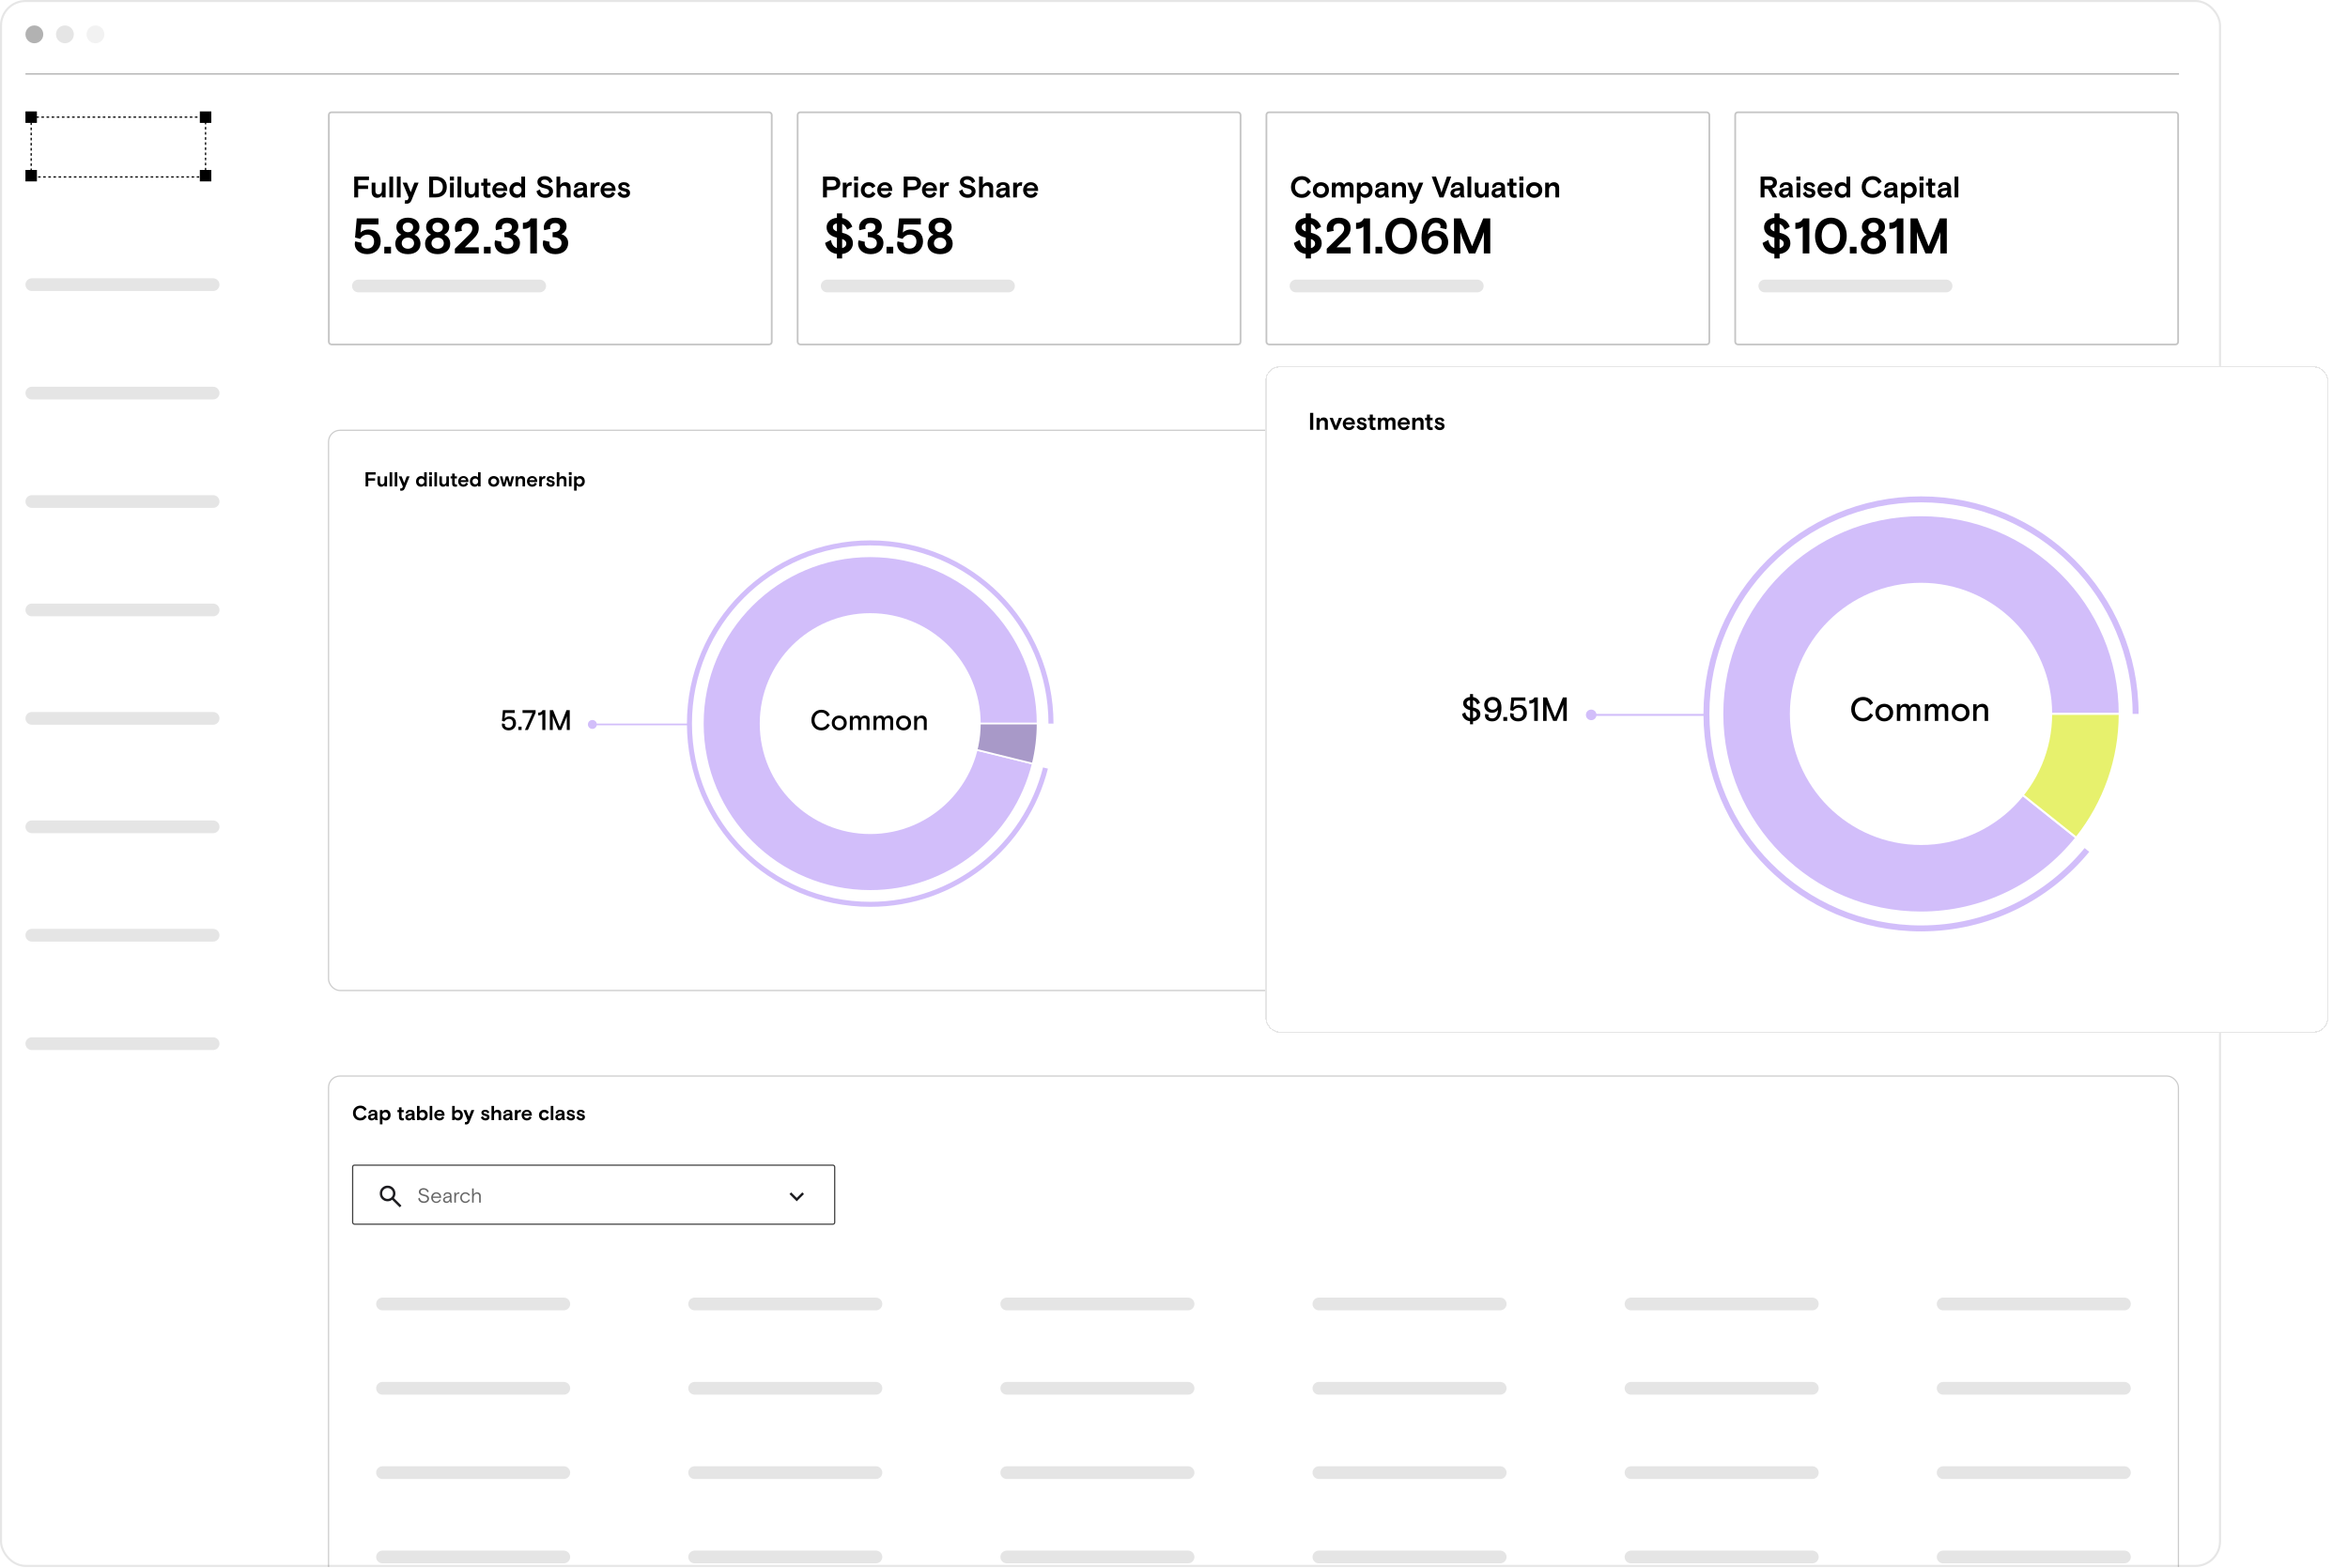<svg width="569" height="380" viewBox="0 0 569 380" fill="none" xmlns="http://www.w3.org/2000/svg"><g clip-path="url(#clip0_96_994)"><rect width="538.234" height="379.828" rx="6.169" fill="#fff"/><circle cx="8.328" cy="8.328" r="2.159" fill="#B2B2B2"/><circle cx="15.731" cy="8.328" r="2.159" fill="#E5E5E5"/><circle cx="23.134" cy="8.328" r="2.159" fill="#F2F2F2"/><path stroke="#B2B2B2" stroke-width=".308" d="M6.169 17.926H528.048"/><path stroke="#000" stroke-width=".308" stroke-dasharray="0.62 0.62" d="M7.557 28.393h42.258v14.497H7.557z"/><path fill="#000" stroke="#000" stroke-width=".308" d="M6.323 27.16h2.468v2.468H6.323zM6.323 41.348h2.468v2.468H6.323zM48.581 27.16h2.468v2.468H48.581zM48.581 41.348h2.468v2.468H48.581z"/><path stroke="#E5E5E5" stroke-width="3.084" stroke-linecap="round" d="M7.711 69.004H51.645M7.711 95.287H51.645M7.711 121.571H51.645M7.711 147.855H51.645M7.711 174.139H51.645M7.711 200.423H51.645M7.711 226.706H51.645M7.711 252.99H51.645"/><rect x="79.685" y="27.219" width="107.336" height="56.282" rx=".641" stroke="#3E3E3E" stroke-opacity=".3" stroke-width=".427"/><path d="M85.84 47.855v-5.054h3.574v.852h-2.621v1.307h2.404v.852h-2.404v2.043h-.953Zm4.229-1.357v-2.224h.91v2.014c0 .52.217.816.729.816s.83-.404.83-.982v-1.848h.91v3.581h-.91v-.563c-.231.433-.628.664-1.141.664-.751 0-1.329-.505-1.329-1.458Zm4.287 1.357v-5.054h.91v5.054h-.91Zm1.819 0v-5.054h.91v5.054h-.91Zm1.884 1.444.144-.845c.094.051.202.087.325.087.202 0 .318-.101.404-.339l.116-.318-1.473-3.61h1.032l.924 2.325.881-2.325h1.032l-1.704 4.231c-.253.635-.628.874-1.184.874-.173 0-.361-.029-.498-.079Zm5.944-1.444v-5.054h1.523c1.589 0 2.751.823 2.751 2.527 0 1.704-1.162 2.527-2.751 2.527h-1.523Zm.953-.881h.635c1.026 0 1.719-.541 1.719-1.646 0-1.09-.693-1.646-1.719-1.646h-.635v3.292Zm4.101.881v-3.581h.91v3.581h-.91Zm-.044-4.101v-.953h.997v.953h-.997Zm1.856 4.101v-5.054h.91v5.054h-.91Zm1.756-1.357v-2.224h.909v2.014c0 .52.217.816.73.816.512 0 .83-.404.83-.982v-1.848h.91v3.581h-.91v-.563c-.231.433-.628.664-1.141.664-.751 0-1.328-.505-1.328-1.458Zm3.984-1.487v-.737h.556v-.968h.91v.968h.78v.737h-.78v1.632c0 .368.173.505.455.505.137 0 .223-.022.303-.043l.087.751c-.167.058-.398.101-.607.101-.621 0-1.148-.253-1.148-1.141v-1.805h-.556Zm6.313 1.271h-2.758c.058.549.44.895.982.895.498 0 .787-.253.989-.657l.679.39c-.34.7-.867 1.047-1.683 1.047-.996 0-1.841-.765-1.841-1.892 0-1.126.845-1.892 1.885-1.892 1.018 0 1.747.751 1.747 1.791v.318Zm-1.776-1.415c-.491 0-.845.325-.982.751h1.921c-.087-.462-.419-.751-.939-.751Zm6.095-2.065v5.054h-.91v-.505c-.195.339-.577.607-1.126.607-.982 0-1.762-.7-1.762-1.892 0-1.191.881-1.892 1.762-1.892.542 0 .924.202 1.126.542v-1.913h.91Zm-1.863 4.303c.578 0 1.011-.433 1.011-1.04s-.433-1.04-1.011-1.04c-.577 0-1.01.433-1.01 1.04s.433 1.04 1.01 1.04Zm5.765-3.04c0 .397.375.614 1.22.787 1.105.231 1.654.693 1.654 1.552 0 .83-.708 1.552-1.885 1.552-1.256 0-1.928-.693-2.123-1.617l.838-.426c.137.751.505 1.206 1.278 1.206.578 0 .939-.274.939-.679 0-.469-.434-.671-1.25-.838-.917-.173-1.581-.664-1.581-1.516 0-.838.722-1.386 1.776-1.386.953 0 1.603.426 1.921 1.3l-.751.433c-.195-.578-.592-.895-1.191-.895-.448 0-.845.166-.845.527Zm7.136 1.372v2.419h-.91v-2.065c0-.469-.238-.765-.722-.765-.512 0-.881.404-.881 1.011v1.819h-.909v-5.054h.909v2.036c.268-.426.715-.664 1.242-.664.78 0 1.271.498 1.271 1.264Zm4.187 2.419h-.924c-.058-.08-.174-.26-.174-.57-.252.455-.678.671-1.198.671-.708 0-1.206-.441-1.206-1.119 0-.729.606-1.09 1.278-1.184l1.076-.166V45.35c0-.346-.217-.541-.657-.541-.426 0-.643.18-.643.404 0 .029-.007.036.015.087l-.816.274c-.044-.094-.065-.195-.065-.303 0-.556.548-1.097 1.509-1.097 1.011 0 1.567.426 1.567 1.3v1.495c0 .411.065.635.238.888Zm-2.08-.635c.527 0 .932-.347.932-1.04v-.065l-.867.144c-.397.065-.599.245-.599.527 0 .289.217.433.534.433Zm4.958-3.004-.144.859c-.094-.036-.188-.051-.296-.051-.549 0-.867.455-.867 1.061v1.769h-.91v-3.581h.91v.57c.202-.411.535-.671.997-.671.108 0 .216.015.31.043Zm3.822 2.065h-2.758c.058.549.44.895.982.895.498 0 .787-.253.989-.657l.679.39c-.34.7-.867 1.047-1.683 1.047-.996 0-1.841-.765-1.841-1.892 0-1.126.845-1.892 1.885-1.892 1.018 0 1.747.751 1.747 1.791v.318Zm-1.776-1.415c-.491 0-.845.325-.982.751h1.92c-.086-.462-.418-.751-.938-.751Zm3.253.289c0 .224.281.39.844.505.845.173 1.199.498 1.199 1.105 0 .671-.527 1.191-1.415 1.191-.896 0-1.408-.513-1.639-1.076l.729-.462c.152.455.462.773.924.773.282 0 .563-.137.563-.397 0-.238-.238-.354-.765-.462-.7-.137-1.249-.469-1.249-1.119 0-.671.642-1.04 1.336-1.04.779 0 1.191.296 1.48.903l-.657.39c-.152-.397-.441-.628-.809-.628-.296 0-.541.094-.541.318ZM86.047 57.576l.401-4.641h5.273v1.482h-4.155l-.207 1.956c.486-.522 1.264-.741 1.895-.741 1.944 0 3.001 1.154 3.001 2.891s-1.3 3.086-3.256 3.086c-1.932 0-3.025-1.166-3.025-2.43 0-.243.036-.462.121-.668l1.531.364c-.036.085-.049.182-.049.316 0 .693.595 1.057 1.434 1.057.972 0 1.64-.608 1.64-1.725 0-1.02-.656-1.652-1.64-1.652-.68 0-1.312.364-1.713 1.033l-1.251-.328Zm7.079 3.863v-1.628h1.628v1.628h-1.628Zm5.721.17c-1.883 0-3.049-1.008-3.049-2.527 0-1.033.547-1.822 1.458-2.199-.777-.389-1.203-1.008-1.203-1.883 0-1.312 1.13-2.235 2.794-2.235 1.665 0 2.795.923 2.795 2.235 0 .875-.426 1.494-1.203 1.883.911.377 1.458 1.166 1.458 2.199 0 1.519-1.166 2.527-3.05 2.527Zm0-1.312c.863 0 1.495-.559 1.495-1.349 0-.79-.632-1.349-1.495-1.349-.863 0-1.494.559-1.494 1.349 0 .79.632 1.349 1.494 1.349Zm-1.264-5.188c0 .765.608 1.178 1.264 1.178.656 0 1.264-.413 1.264-1.178 0-.765-.608-1.154-1.264-1.154-.656 0-1.264.389-1.264 1.154Zm8.477 6.5c-1.883 0-3.05-1.008-3.05-2.527 0-1.033.547-1.822 1.458-2.199-.777-.389-1.202-1.008-1.202-1.883 0-1.312 1.129-2.235 2.794-2.235 1.664 0 2.794.923 2.794 2.235 0 .875-.425 1.494-1.203 1.883.912.377 1.458 1.166 1.458 2.199 0 1.519-1.166 2.527-3.049 2.527Zm0-1.312c.862 0 1.494-.559 1.494-1.349 0-.79-.632-1.349-1.494-1.349-.863 0-1.494.559-1.494 1.349 0 .79.631 1.349 1.494 1.349Zm-1.264-5.188c0 .765.608 1.178 1.264 1.178s1.263-.413 1.263-1.178c0-.765-.607-1.154-1.263-1.154-.656 0-1.264.389-1.264 1.154Zm5.44 5.188 3.232-3.171c.692-.68.996-1.118.996-1.737 0-.729-.486-1.215-1.3-1.215-.778 0-1.324.437-1.324 1.203 0 .243.048.425.109.583l-1.555.292c-.109-.267-.158-.583-.158-.96 0-1.324 1.106-2.527 2.928-2.527 1.883 0 2.855 1.057 2.855 2.442 0 1.13-.377 1.822-1.482 2.892l-1.908 1.859h3.39v1.482h-5.783v-1.142Zm7.034 1.142v-1.628h1.628v1.628h-1.628Zm2.722-3.183 1.519.364c-.036.085-.049.17-.049.352 0 .777.584 1.276 1.446 1.276.875 0 1.495-.462 1.495-1.349 0-1.033-.96-1.409-2.175-1.409v-1.191c1.178 0 1.822-.45 1.822-1.227 0-.595-.461-.996-1.19-.996-.717 0-1.24.364-1.24.984 0 .158.037.328.073.413l-1.482.328c-.061-.182-.121-.425-.121-.668 0-1.239 1.032-2.369 2.782-2.369 1.859 0 2.733.887 2.733 2.09 0 .923-.534 1.604-1.251 1.907.887.292 1.652.984 1.652 2.138 0 1.664-1.288 2.709-3.098 2.709-2.004 0-3.049-1.227-3.049-2.6 0-.231.048-.547.133-.753Zm6.723-2.77v-1.482c.984 0 1.507-.352 1.883-1.069h1.507v8.504h-1.604v-6.524c-.474.474-1.008.571-1.786.571Zm4.964 2.77 1.518.364c-.036.085-.048.17-.048.352 0 .777.583 1.276 1.445 1.276.875 0 1.495-.462 1.495-1.349 0-1.033-.96-1.409-2.175-1.409v-1.191c1.179 0 1.822-.45 1.822-1.227 0-.595-.461-.996-1.19-.996-.717 0-1.239.364-1.239.984 0 .158.036.328.073.413l-1.483.328c-.06-.182-.121-.425-.121-.668 0-1.239 1.033-2.369 2.782-2.369 1.859 0 2.734.887 2.734 2.09 0 .923-.535 1.604-1.252 1.907.887.292 1.652.984 1.652 2.138 0 1.664-1.287 2.709-3.098 2.709-2.004 0-3.049-1.227-3.049-2.6 0-.231.049-.547.134-.753Z" fill="#000"/><path stroke="#E5E5E5" stroke-width="3.084" stroke-linecap="round" d="M86.855 69.322h43.934"/><rect x="193.29" y="27.219" width="107.336" height="56.282" rx=".641" stroke="#3E3E3E" stroke-opacity=".3" stroke-width=".427"/><path d="M199.444 47.855v-5.054h2.296c1.141 0 1.892.585 1.892 1.646 0 1.061-.751 1.646-1.892 1.646h-1.343v1.762h-.953Zm.953-4.202v1.588h1.314c.664 0 .968-.31.968-.794 0-.484-.304-.794-.968-.794h-1.314Zm6.057.563-.145.859c-.094-.036-.187-.051-.296-.051-.548 0-.866.455-.866 1.061v1.769h-.91v-3.581h.91v.57c.202-.411.534-.671.996-.671.109 0 .217.014.311.043Zm.547 3.639v-3.581h.91v3.581h-.91Zm-.043-4.101v-.953h.996v.953h-.996Zm4.476 2.693.737.477c-.34.686-.925 1.032-1.675 1.032-1.062 0-1.885-.751-1.885-1.892s.866-1.892 1.885-1.892c.801 0 1.386.361 1.639.975l-.744.491c-.21-.462-.527-.614-.903-.614-.541 0-.953.404-.953 1.04 0 .643.405 1.04.953 1.04.484 0 .744-.231.946-.657Zm4.779-.166h-2.759c.058.549.441.895.982.895.499 0 .787-.253.99-.657l.678.39c-.339.7-.866 1.047-1.682 1.047-.996 0-1.841-.765-1.841-1.892 0-1.126.845-1.892 1.884-1.892 1.018 0 1.748.751 1.748 1.791v.318Zm-1.777-1.415c-.491 0-.844.325-.982.751h1.921c-.087-.462-.419-.751-.939-.751Zm4.568 2.989v-5.054h2.296c1.14 0 1.891.585 1.891 1.646 0 1.061-.751 1.646-1.891 1.646h-1.343v1.762h-.953Zm.953-4.202v1.588h1.314c.664 0 .967-.31.967-.794 0-.484-.303-.794-.967-.794h-1.314Zm7.1 2.628h-2.758c.058.549.44.895.982.895.498 0 .787-.253.989-.657l.679.39c-.34.7-.867 1.047-1.683 1.047-.996 0-1.841-.765-1.841-1.892 0-1.126.845-1.892 1.885-1.892 1.018 0 1.747.751 1.747 1.791v.318Zm-1.776-1.415c-.491 0-.845.325-.982.751h1.92c-.086-.462-.418-.751-.938-.751Zm4.716-.65-.144.859c-.094-.036-.188-.051-.296-.051-.549 0-.867.455-.867 1.061v1.769h-.91v-3.581h.91v.57c.202-.411.535-.671.997-.671.108 0 .216.014.31.043Zm3.546-.152c0 .397.376.614 1.221.787 1.104.231 1.653.693 1.653 1.552 0 .83-.708 1.552-1.884 1.552-1.257 0-1.928-.693-2.123-1.617l.837-.426c.138.751.506 1.206 1.278 1.206.578 0 .939-.274.939-.679 0-.469-.433-.671-1.249-.838-.917-.173-1.581-.664-1.581-1.516 0-.838.722-1.386 1.776-1.386.953 0 1.603.426 1.92 1.3l-.751.433c-.194-.578-.592-.895-1.191-.895-.448 0-.845.166-.845.527Zm7.136 1.372v2.419h-.909V45.79c0-.469-.239-.765-.722-.765-.513 0-.881.404-.881 1.011v1.819h-.91v-5.054h.91v2.036c.267-.426.715-.664 1.242-.664.779 0 1.27.498 1.27 1.264Zm4.187 2.419h-.924c-.058-.079-.173-.26-.173-.57-.253.455-.679.671-1.199.671-.707 0-1.206-.441-1.206-1.119 0-.729.607-1.09 1.278-1.184l1.076-.166v-.137c0-.347-.216-.542-.657-.542-.426 0-.642.18-.642.404 0 .029-.008.036.014.087l-.816.274c-.043-.094-.065-.195-.065-.303 0-.556.549-1.097 1.509-1.097 1.011 0 1.567.426 1.567 1.3v1.495c0 .411.065.635.238.888Zm-2.079-.635c.527 0 .931-.347.931-1.04v-.065l-.866.144c-.397.065-.6.245-.6.527 0 .289.217.433.535.433Zm4.958-3.004-.145.859c-.094-.036-.188-.051-.296-.051-.549 0-.866.455-.866 1.061v1.769h-.91v-3.581h.91v.57c.202-.411.534-.671.996-.671.108 0 .217.014.311.043Zm3.821 2.065h-2.758c.058.549.441.895.982.895.498 0 .787-.253.989-.657l.679.39c-.339.7-.866 1.047-1.682 1.047-.997 0-1.841-.765-1.841-1.892 0-1.126.844-1.892 1.884-1.892 1.018 0 1.747.751 1.747 1.791v.318Zm-1.776-1.415c-.491 0-.845.325-.982.751h1.921c-.087-.462-.419-.751-.939-.751ZM202.814 62.654v-1.093c-1.677-.231-2.576-1.312-2.867-2.673l1.409-.717c.182 1.02.62 1.701 1.458 1.944V57.612c-1.458-.328-2.503-1.118-2.503-2.515 0-1.276.984-2.15 2.503-2.308v-1.069h1.263v1.118c1.167.206 2.017.899 2.467 2.114l-1.264.729c-.231-.705-.632-1.179-1.203-1.409v2.15c1.75.401 2.612 1.179 2.612 2.576 0 1.251-.972 2.381-2.612 2.576v1.081h-1.263Zm2.272-3.596c0-.535-.34-.875-1.009-1.118v2.199c.62-.146 1.009-.547 1.009-1.081Zm-3.244-3.997c0 .474.292.777.972 1.033v-1.932c-.583.097-.972.377-.972.899Zm6.237 3.195 1.518.364c-.036.085-.048.17-.048.352 0 .778.583 1.276 1.445 1.276.875 0 1.495-.462 1.495-1.349 0-1.033-.96-1.409-2.175-1.409V56.3c1.178 0 1.822-.45 1.822-1.227 0-.595-.461-.996-1.19-.996-.717 0-1.239.364-1.239.984 0 .158.036.328.072.413l-1.482.328c-.061-.182-.121-.425-.121-.668 0-1.239 1.032-2.369 2.782-2.369 1.859 0 2.733.887 2.733 2.09 0 .923-.534 1.604-1.251 1.907.887.292 1.652.984 1.652 2.138 0 1.664-1.288 2.709-3.098 2.709-2.004 0-3.049-1.227-3.049-2.6 0-.231.049-.547.134-.753Zm6.756 3.183v-1.628h1.628v1.628h-1.628Zm2.638-3.863.401-4.641h5.273v1.482h-4.155l-.207 1.956c.486-.522 1.264-.741 1.896-.741 1.943 0 3 1.154 3 2.891s-1.3 3.086-3.256 3.086c-1.931 0-3.025-1.166-3.025-2.43 0-.243.037-.462.122-.668l1.531.364c-.037.085-.049.182-.049.316 0 .693.595 1.057 1.434 1.057.972 0 1.64-.608 1.64-1.725 0-1.02-.656-1.652-1.64-1.652-.681 0-1.312.364-1.713 1.033l-1.252-.328Zm10.344 4.034c-1.883 0-3.05-1.008-3.05-2.527 0-1.033.547-1.822 1.458-2.199-.777-.389-1.203-1.008-1.203-1.883 0-1.312 1.13-2.235 2.795-2.235 1.664 0 2.794.923 2.794 2.235 0 .875-.425 1.494-1.203 1.883.911.377 1.458 1.166 1.458 2.199 0 1.519-1.166 2.527-3.049 2.527Zm0-1.312c.862 0 1.494-.559 1.494-1.349 0-.79-.632-1.349-1.494-1.349-.863 0-1.495.559-1.495 1.349 0 .79.632 1.349 1.495 1.349Zm-1.264-5.188c0 .765.608 1.178 1.264 1.178s1.263-.413 1.263-1.178c0-.765-.607-1.154-1.263-1.154-.656 0-1.264.389-1.264 1.154Z" fill="#000"/><path stroke="#E5E5E5" stroke-width="3.084" stroke-linecap="round" d="M200.459 69.322h43.935"/><rect x="306.894" y="27.219" width="107.336" height="56.282" rx=".641" stroke="#3E3E3E" stroke-opacity=".3" stroke-width=".427"/><path d="m316.976 46.065.744.534c-.621.931-1.184 1.357-2.282 1.357-1.48 0-2.584-1.047-2.584-2.628 0-1.581 1.14-2.628 2.621-2.628 1.068 0 1.87.549 2.216 1.321l-.772.556c-.311-.643-.759-.996-1.473-.996-.888 0-1.625.679-1.625 1.747 0 1.04.722 1.747 1.625 1.747.657 0 1.169-.339 1.53-1.011Zm5.077 0c0 1.249-.974 1.892-1.956 1.892s-1.957-.643-1.957-1.892c0-1.249.975-1.892 1.957-1.892.982 0 1.956.643 1.956 1.892Zm-1.956 1.04c.534 0 1.032-.376 1.032-1.04 0-.664-.498-1.04-1.032-1.04-.535 0-1.033.376-1.033 1.04 0 .664.498 1.04 1.033 1.04Zm7.908-1.755v2.506h-.91v-2.217c0-.426-.159-.671-.563-.671-.404 0-.693.296-.693.895v1.993h-.91v-2.202c0-.433-.173-.686-.577-.686-.354 0-.679.303-.679.881v2.007h-.91v-3.581h.91v.477c.267-.412.664-.578 1.04-.578.527 0 .844.231.996.614.26-.426.7-.614 1.141-.614.751 0 1.155.462 1.155 1.177Zm.822 3.978v-5.054h.91v.513c.238-.347.693-.614 1.242-.614.895 0 1.646.7 1.646 1.892 0 1.148-.773 1.892-1.726 1.892-.512 0-.902-.217-1.162-.542v1.913h-.91Zm1.863-4.303c-.585 0-1.011.455-1.011 1.04 0 .585.426 1.04 1.011 1.04s1.011-.455 1.011-1.04c0-.585-.426-1.04-1.011-1.04Zm5.986 2.83h-.924c-.058-.08-.173-.26-.173-.57-.253.455-.679.671-1.199.671-.708 0-1.206-.441-1.206-1.119 0-.729.607-1.09 1.278-1.184l1.076-.166V45.35c0-.346-.217-.541-.657-.541-.426 0-.643.18-.643.404 0 .029-.007.036.015.087l-.816.274c-.043-.094-.065-.195-.065-.303 0-.556.549-1.097 1.509-1.097 1.011 0 1.567.426 1.567 1.3v1.495c0 .411.065.635.238.888Zm-2.079-.635c.527 0 .931-.347.931-1.04v-.065l-.866.144c-.398.065-.6.245-.6.527 0 .289.217.433.535.433Zm6.12-1.805v2.441h-.91v-2.065c0-.469-.217-.765-.729-.765-.484 0-.831.404-.831 1.011v1.819h-.909v-3.581h.909v.578c.268-.411.694-.679 1.213-.679.773 0 1.257.491 1.257 1.242Zm.81 3.885.145-.845c.094.051.202.087.325.087.202 0 .318-.101.404-.339l.116-.318-1.473-3.61h1.032l.924 2.325.881-2.325h1.033l-1.704 4.231c-.253.635-.628.874-1.184.874-.174 0-.361-.029-.499-.079Zm7.309-1.444-1.877-5.054h1.033l1.14 3.227.065.224c.036.137.073.282.123.419.036-.137.087-.281.123-.419l.065-.224 1.141-3.227h1.032l-1.877 5.054h-.968Zm6.152 0h-.925c-.057-.08-.173-.26-.173-.57-.253.455-.679.671-1.199.671-.707 0-1.205-.441-1.205-1.119 0-.729.606-1.09 1.278-1.184l1.075-.166V45.35c0-.346-.216-.541-.657-.541-.426 0-.642.18-.642.404 0 .029-.007.036.014.087l-.816.274c-.043-.094-.065-.195-.065-.303 0-.556.549-1.097 1.509-1.097 1.011 0 1.567.426 1.567 1.3v1.495c0 .411.065.635.239.888Zm-2.08-.635c.527 0 .931-.347.931-1.04v-.065l-.866.144c-.397.065-.599.245-.599.527 0 .289.216.433.534.433Zm2.713.635v-5.054h.91v5.054h-.91Zm1.756-1.357v-2.224h.909v2.014c0 .52.217.816.73.816.512 0 .83-.404.83-.982v-1.848h.91v3.581h-.91v-.563c-.231.433-.628.664-1.141.664-.751 0-1.328-.505-1.328-1.458Zm7.574 1.357h-.925c-.057-.08-.173-.26-.173-.57-.253.455-.679.671-1.198.671-.708 0-1.206-.441-1.206-1.119 0-.729.606-1.09 1.278-1.184l1.076-.166V45.35c0-.346-.217-.541-.657-.541-.426 0-.643.18-.643.404 0 .029-.007.036.014.087l-.815.274c-.044-.094-.065-.195-.065-.303 0-.556.548-1.097 1.509-1.097 1.01 0 1.566.426 1.566 1.3v1.495c0 .411.065.635.239.888Zm-2.08-.635c.527 0 .932-.347.932-1.04v-.065l-.867.144c-.397.065-.599.245-.599.527 0 .289.216.433.534.433Zm2.375-2.209v-.737h.556v-.968h.91v.968h.78v.737h-.78v1.632c0 .368.173.505.455.505.137 0 .223-.022.303-.043l.087.751c-.167.058-.398.101-.607.101-.621 0-1.148-.253-1.148-1.141v-1.805h-.556Zm2.975 2.845v-3.581h.91v3.581h-.91Zm-.043-4.101v-.953h.996v.953h-.996Zm5.566 2.31c0 1.249-.974 1.892-1.956 1.892s-1.957-.643-1.957-1.892c0-1.249.975-1.892 1.957-1.892.982 0 1.956.643 1.956 1.892Zm-1.956 1.04c.534 0 1.032-.376 1.032-1.04 0-.664-.498-1.04-1.032-1.04-.535 0-1.033.376-1.033 1.04 0 .664.498 1.04 1.033 1.04Zm6.045-1.69v2.441h-.909v-2.065c0-.469-.217-.765-.73-.765-.483 0-.83.404-.83 1.011v1.819h-.91v-3.581h.91v.578c.267-.411.693-.679 1.213-.679.773 0 1.256.491 1.256 1.242ZM316.418 62.654v-1.093c-1.677-.231-2.576-1.312-2.867-2.673l1.409-.717c.182 1.02.619 1.701 1.458 1.944v-2.503c-1.458-.328-2.503-1.118-2.503-2.515 0-1.276.984-2.15 2.503-2.308v-1.069h1.263v1.118c1.166.206 2.017.899 2.466 2.114l-1.263.729c-.231-.705-.632-1.179-1.203-1.409v2.15c1.75.401 2.612 1.179 2.612 2.576 0 1.251-.972 2.381-2.612 2.576v1.081h-1.263Zm2.272-3.596c0-.535-.341-.875-1.009-1.118v2.199c.62-.146 1.009-.547 1.009-1.081Zm-3.244-3.997c0 .474.291.777.972 1.033v-1.932c-.583.097-.972.377-.972.899Zm6.066 5.236 3.232-3.171c.692-.68.996-1.118.996-1.737 0-.729-.486-1.215-1.3-1.215-.777 0-1.324.437-1.324 1.203 0 .243.049.425.109.583l-1.555.292c-.109-.267-.158-.583-.158-.96 0-1.324 1.106-2.527 2.928-2.527 1.883 0 2.855 1.057 2.855 2.442 0 1.13-.376 1.822-1.482 2.892l-1.907 1.859h3.389v1.482h-5.783v-1.142Zm7.107-4.811v-1.482c.984 0 1.506-.352 1.883-1.069h1.506v8.504h-1.603v-6.524c-.474.474-1.009.571-1.786.571Zm4.708 5.953v-1.628h1.628v1.628h-1.628Zm10.064-4.252c0 2.673-1.603 4.422-3.839 4.422-2.235 0-3.839-1.749-3.839-4.422 0-2.673 1.604-4.422 3.839-4.422 2.236 0 3.839 1.75 3.839 4.422Zm-3.839 2.94c1.312 0 2.236-1.093 2.236-2.94 0-1.847-.924-2.94-2.236-2.94-1.312 0-2.235 1.093-2.235 2.94 0 1.847.923 2.94 2.235 2.94Zm10.93-4.568L349 55.243c.061-.134.085-.267.085-.401 0-.571-.486-.838-1.117-.838-1.203 0-1.835 1.288-1.969 2.758.499-.522 1.227-.887 2.054-.887 1.7 0 2.903 1.179 2.903 2.831 0 1.652-1.348 2.904-3.159 2.904-2.004 0-3.316-1.433-3.316-3.924 0-1.203.194-2.053.498-2.794.571-1.361 1.616-2.126 2.989-2.126 1.64 0 2.648.887 2.648 2.114 0 .255-.049.474-.134.68Zm-2.709 1.628c-.887 0-1.616.559-1.616 1.555 0 .984.729 1.555 1.616 1.555.887 0 1.628-.571 1.628-1.555 0-.996-.741-1.555-1.628-1.555Zm4.57 4.252v-8.504h1.689l2.709 6.755 2.709-6.755h1.689v8.504h-1.555v-5.2l-.231.729-.182.571-1.665 3.9h-1.531l-1.664-3.9-.182-.571-.231-.729v5.2h-1.555Z" fill="#000"/><path stroke="#E5E5E5" stroke-width="3.084" stroke-linecap="round" d="M314.064 69.322h43.934"/><rect x="420.499" y="27.219" width="107.336" height="56.282" rx=".641" stroke="#3E3E3E" stroke-opacity=".3" stroke-width=".427"/><path d="m429.584 47.855-1.169-2.051h-.809v2.051h-.953v-5.054h2.159c1.112 0 1.798.556 1.798 1.43 0 .78-.462 1.235-1.155 1.487l1.22 2.137h-1.091Zm-1.978-4.217v1.329h1.206c.585 0 .845-.26.845-.664 0-.404-.26-.664-.845-.664h-1.206Zm7.021 4.217h-.924c-.058-.079-.173-.26-.173-.57-.253.455-.679.671-1.199.671-.707 0-1.206-.441-1.206-1.119 0-.729.607-1.09 1.278-1.184l1.076-.166v-.137c0-.347-.216-.542-.657-.542-.426 0-.642.18-.642.404 0 .029-.008.036.014.087l-.816.274c-.043-.094-.065-.195-.065-.303 0-.556.549-1.097 1.509-1.097 1.011 0 1.567.426 1.567 1.3v1.495c0 .411.065.635.238.888Zm-2.079-.635c.527 0 .931-.347.931-1.04v-.065l-.866.144c-.397.065-.6.245-.6.527 0 .289.217.433.535.433Zm2.811.635v-3.581h.91v3.581h-.91Zm-.043-4.101v-.953h.996v.953h-.996Zm2.559 1.401c0 .224.282.39.845.505.845.173 1.199.498 1.199 1.105 0 .671-.528 1.191-1.416 1.191-.895 0-1.408-.513-1.639-1.076l.73-.462c.151.455.462.772.924.772.281 0 .563-.137.563-.397 0-.238-.238-.354-.765-.462-.701-.137-1.249-.469-1.249-1.119 0-.671.642-1.04 1.335-1.04.78 0 1.192.296 1.48.902l-.657.39c-.151-.397-.44-.628-.808-.628-.296 0-.542.094-.542.318Zm6.181 1.126h-2.758c.058.549.44.895.982.895.498 0 .787-.253.989-.657l.679.39c-.34.7-.867 1.047-1.683 1.047-.996 0-1.841-.765-1.841-1.892 0-1.126.845-1.892 1.885-1.892 1.018 0 1.747.751 1.747 1.791v.318Zm-1.776-1.415c-.491 0-.845.325-.982.751h1.921c-.087-.462-.419-.751-.939-.751Zm6.095-2.065v5.054h-.91v-.505c-.194.339-.577.607-1.126.607-.982 0-1.762-.7-1.762-1.892 0-1.191.881-1.892 1.762-1.892.542 0 .924.202 1.126.541v-1.913h.91Zm-1.863 4.303c.578 0 1.011-.433 1.011-1.04s-.433-1.04-1.011-1.04c-.577 0-1.01.433-1.01 1.04s.433 1.04 1.01 1.04Zm8.769-1.04.743.534c-.621.931-1.184 1.357-2.281 1.357-1.48 0-2.585-1.047-2.585-2.628 0-1.581 1.141-2.628 2.621-2.628 1.068 0 1.87.549 2.216 1.321l-.772.556c-.311-.643-.758-.996-1.473-.996-.888 0-1.625.679-1.625 1.747 0 1.04.722 1.747 1.625 1.747.657 0 1.17-.339 1.531-1.011Zm4.737 1.791h-.924c-.058-.079-.174-.26-.174-.57-.252.455-.678.671-1.198.671-.708 0-1.206-.441-1.206-1.119 0-.729.607-1.09 1.278-1.184l1.076-.166v-.137c0-.347-.217-.542-.657-.542-.426 0-.643.18-.643.404 0 .029-.007.036.015.087l-.816.274c-.043-.094-.065-.195-.065-.303 0-.556.549-1.097 1.509-1.097 1.011 0 1.567.426 1.567 1.3v1.495c0 .411.065.635.238.888Zm-2.079-.635c.527 0 .931-.347.931-1.04v-.065l-.866.144c-.398.065-.6.245-.6.527 0 .289.217.433.535.433Zm2.755 2.108v-5.054h.909v.513c.239-.347.694-.614 1.242-.614.896 0 1.647.7 1.647 1.892 0 1.148-.773 1.892-1.726 1.892-.513 0-.903-.217-1.163-.542v1.913h-.909Zm1.863-4.303c-.585 0-1.011.455-1.011 1.04 0 .585.426 1.04 1.011 1.04.584 0 1.01-.455 1.01-1.04 0-.585-.426-1.04-1.01-1.04Zm2.635 2.83v-3.581h.91v3.581h-.91Zm-.043-4.101v-.953h.996v.953h-.996Zm1.574 1.256v-.737h.556v-.968h.91v.968h.779v.737h-.779v1.632c0 .368.173.505.454.505.138 0 .224-.022.304-.043l.086.751c-.166.058-.397.101-.606.101-.621 0-1.148-.253-1.148-1.141v-1.805h-.556Zm6.304 2.845h-.924c-.058-.079-.173-.26-.173-.57-.253.455-.679.671-1.199.671-.708 0-1.206-.441-1.206-1.119 0-.729.607-1.09 1.278-1.184l1.076-.166v-.137c0-.347-.217-.542-.657-.542-.426 0-.643.18-.643.404 0 .029-.007.036.015.087l-.816.274c-.043-.094-.065-.195-.065-.303 0-.556.549-1.097 1.509-1.097 1.011 0 1.567.426 1.567 1.3v1.495c0 .411.065.635.238.888Zm-2.079-.635c.527 0 .931-.347.931-1.04v-.065l-.866.144c-.397.065-.6.245-.6.527 0 .289.217.433.535.433Zm2.713.635v-5.054h.909v5.054h-.909ZM429.993 62.654v-1.093c-1.676-.231-2.575-1.312-2.867-2.673l1.409-.717c.183 1.02.62 1.701 1.458 1.944V57.612c-1.458-.328-2.502-1.118-2.502-2.515 0-1.276.984-2.15 2.502-2.308v-1.069h1.264v1.118c1.166.206 2.017.899 2.466 2.114l-1.263.729c-.231-.705-.632-1.179-1.203-1.409v2.15c1.749.401 2.612 1.179 2.612 2.576 0 1.251-.972 2.381-2.612 2.576v1.081h-1.264Zm2.272-3.596c0-.535-.34-.875-1.008-1.118v2.199c.619-.146 1.008-.547 1.008-1.081Zm-3.244-3.997c0 .474.292.777.972 1.033v-1.932c-.583.097-.972.377-.972.899Zm6.055.425v-1.482c.984 0 1.506-.352 1.883-1.069h1.506v8.504h-1.603v-6.524c-.474.474-1.009.571-1.786.571Zm12.447 1.701c0 2.673-1.604 4.422-3.839 4.422s-3.839-1.75-3.839-4.422c0-2.673 1.604-4.422 3.839-4.422s3.839 1.75 3.839 4.422Zm-3.839 2.94c1.312 0 2.235-1.093 2.235-2.94 0-1.847-.923-2.94-2.235-2.94-1.312 0-2.235 1.093-2.235 2.94 0 1.847.923 2.94 2.235 2.94Zm4.595 1.312v-1.628h1.628v1.628h-1.628Zm5.72.17c-1.883 0-3.049-1.008-3.049-2.527 0-1.033.547-1.822 1.458-2.199-.778-.389-1.203-1.008-1.203-1.883 0-1.312 1.13-2.235 2.794-2.235 1.665 0 2.795.923 2.795 2.235 0 .875-.425 1.494-1.203 1.883.911.377 1.458 1.166 1.458 2.199 0 1.519-1.166 2.527-3.05 2.527Zm0-1.312c.863 0 1.495-.559 1.495-1.349 0-.79-.632-1.349-1.495-1.349-.862 0-1.494.559-1.494 1.349 0 .79.632 1.349 1.494 1.349Zm-1.263-5.188c0 .765.607 1.178 1.263 1.178.656 0 1.264-.413 1.264-1.178 0-.765-.608-1.154-1.264-1.154s-1.263.389-1.263 1.154Zm5.131.377v-1.482c.984 0 1.506-.352 1.883-1.069h1.506v8.504h-1.603v-6.524c-.474.474-1.009.571-1.786.571Zm5.109 5.953v-8.504h1.689l2.709 6.755 2.709-6.755h1.689v8.504h-1.555v-5.2l-.231.729-.182.571-1.664 3.9h-1.531l-1.665-3.9-.182-.571-.231-.729v5.2h-1.555Z" fill="#000"/><path stroke="#E5E5E5" stroke-width="3.084" stroke-linecap="round" d="M427.668 69.322h43.935"/><rect x="79.618" y="104.303" width="448.285" height="135.8" rx="2.774" stroke="#000" stroke-opacity=".2" stroke-width=".292"/><path d="M88.594 117.918v-3.454h2.443v.582h-1.792v.893h1.643v.583h-1.643v1.396h-.651Zm2.89-.927v-1.52h.622v1.377c0 .355.148.557.498.557.35 0 .568-.276.568-.671v-1.263h.622v2.447h-.622v-.384c-.158.296-.429.454-.78.454-.513 0-.908-.346-.908-.997Zm2.93.927v-3.454h.622v3.454h-.622Zm1.243 0v-3.454h.622v3.454h-.622Zm1.288.987.099-.577c.064.035.138.059.222.059.138 0 .217-.069.276-.232l.079-.217-1.007-2.467h.706l.632 1.589.602-1.589h.706l-1.165 2.892c-.173.434-.429.597-.809.597-.118 0-.247-.02-.341-.055Zm6.471-4.441v3.454h-.622v-.345c-.133.232-.395.415-.77.415-.671 0-1.204-.479-1.204-1.293 0-.815.602-1.293 1.204-1.293.371 0 .632.138.77.37v-1.308h.622Zm-1.273 2.941c.395 0 .691-.296.691-.71 0-.415-.296-.711-.691-.711-.395 0-.691.296-.691.711 0 .414.296.71.691.71Zm1.89.513v-2.447h.622v2.447h-.622Zm-.029-2.803v-.651h.681v.651h-.681Zm1.268 2.803v-3.454h.622v3.454h-.622Zm1.2-.927v-1.52h.622v1.377c0 .355.148.557.498.557.351 0 .568-.276.568-.671v-1.263h.622v2.447h-.622v-.384c-.158.296-.43.454-.78.454-.513 0-.908-.346-.908-.997Zm2.723-1.017v-.503h.38v-.662h.622v.662h.533v.503h-.533v1.115c0 .252.119.346.311.346.094 0 .153-.015.207-.03l.06.513c-.114.04-.272.07-.415.07-.424 0-.785-.173-.785-.78v-1.234h-.38Zm4.315.869h-1.885c.04.375.301.612.671.612.341 0 .538-.173.676-.45l.464.267c-.232.479-.592.716-1.15.716-.681 0-1.258-.524-1.258-1.293 0-.77.577-1.293 1.288-1.293.696 0 1.194.513 1.194 1.223v.218Zm-1.214-.968c-.335 0-.577.222-.671.514h1.313c-.059-.316-.286-.514-.642-.514Zm4.167-1.411v3.454h-.622v-.345c-.134.232-.395.415-.77.415-.671 0-1.204-.479-1.204-1.293 0-.815.602-1.293 1.204-1.293.37 0 .632.138.77.37v-1.308h.622Zm-1.274 2.941c.395 0 .691-.296.691-.71 0-.415-.296-.711-.691-.711-.395 0-.691.296-.691.711 0 .414.296.71.691.71Zm5.796-.71c0 .853-.666 1.293-1.337 1.293-.672 0-1.338-.44-1.338-1.293 0-.854.666-1.293 1.338-1.293.671 0 1.337.439 1.337 1.293Zm-1.337.71c.365 0 .705-.256.705-.71 0-.455-.34-.711-.705-.711-.366 0-.706.256-.706.711 0 .454.34.71.706.71Zm3.511-1.934.44 1.638.395-1.638h.602l-.681 2.447h-.603l-.449-1.682-.449 1.682h-.602l-.681-2.447h.602l.395 1.638.439-1.638h.592Zm4.086.779v1.668h-.622v-1.411c0-.321-.148-.523-.498-.523-.331 0-.568.276-.568.691v1.243h-.622v-2.447h.622v.394c.183-.281.474-.463.829-.463.528 0 .859.335.859.848Zm2.931.593h-1.885c.039.375.301.612.671.612.341 0 .538-.173.676-.45l.464.267c-.232.479-.592.716-1.15.716-.681 0-1.258-.524-1.258-1.293 0-.77.577-1.293 1.288-1.293.696 0 1.194.513 1.194 1.223v.218Zm-1.214-.968c-.335 0-.577.222-.671.514h1.313c-.059-.316-.287-.514-.642-.514Zm3.224-.444-.099.587c-.064-.024-.128-.034-.202-.034-.375 0-.592.311-.592.725v1.209h-.622v-2.447h.622v.389c.138-.281.365-.458.681-.458.074 0 .148.009.212.029Zm.85.642c0 .153.193.266.578.345.577.119.819.341.819.755 0 .459-.36.815-.967.815-.612 0-.963-.351-1.121-.736l.499-.316c.103.311.316.528.631.528.193 0 .385-.093.385-.271 0-.163-.163-.242-.523-.316-.479-.094-.854-.321-.854-.765 0-.459.44-.71.913-.71.533 0 .815.202 1.012.616l-.449.267c-.104-.272-.301-.429-.553-.429-.202 0-.37.064-.37.217Zm4.23.192v1.653h-.622v-1.411c0-.321-.163-.523-.494-.523-.35 0-.602.276-.602.691v1.243h-.622v-3.454h.622v1.392c.183-.292.489-.454.849-.454.533 0 .869.34.869.863Zm.615 1.653v-2.447h.621v2.447h-.621Zm-.03-2.803v-.651h.681v.651h-.681Zm1.268 3.81v-3.454h.622v.35c.163-.237.474-.419.849-.419.612 0 1.125.478 1.125 1.293 0 .784-.528 1.293-1.179 1.293-.351 0-.617-.149-.795-.371v1.308h-.622Zm1.274-2.941c-.4 0-.691.311-.691.711 0 .399.291.71.691.71.399 0 .691-.311.691-.71 0-.4-.292-.711-.691-.711Z" fill="#000"/><path d="M210.883 175.406h40.561c0-22.401-18.16-40.561-40.561-40.561-22.402 0-40.562 18.16-40.562 40.561 0 22.402 18.16 40.562 40.562 40.562 18.662 0 34.916-12.734 39.383-30.855l-39.383-9.707Z" fill="#D2BEFA" stroke="#fff" stroke-width=".406"/><path d="m210.883 175.406 39.383 9.707c.783-3.176 1.178-6.435 1.178-9.707h-40.561Z" fill="#A899C8" stroke="#fff" stroke-width=".406"/><circle cx="210.883" cy="175.406" fill="#fff" r="26.77"/><path d="M254.689 175.406c0-24.193-19.613-43.806-43.806-43.806-24.194 0-43.807 19.613-43.807 43.806 0 24.194 19.613 43.807 43.807 43.807 20.477 0 37.673-14.051 42.472-33.038" stroke="#D2BEFA" stroke-width="1.217"/><path d="m200.537 175.375.569.405c-.487.815-1.063 1.261-2.098 1.261-1.371 0-2.378-1.035-2.378-2.495 0-1.46 1.076-2.495 2.413-2.495.98 0 1.72.514 2.049 1.24l-.589.425c-.35-.664-.816-.994-1.474-.994-.905 0-1.645.768-1.645 1.824 0 1.042.692 1.823 1.638 1.823.651 0 1.152-.308 1.515-.994Zm4.664-.13c0 1.186-.919 1.796-1.817 1.796-.898 0-1.816-.61-1.816-1.796 0-1.172.918-1.796 1.816-1.796s1.817.624 1.817 1.796Zm-1.817 1.151c.597 0 1.104-.459 1.104-1.151s-.507-1.152-1.104-1.152c-.596 0-1.103.46-1.103 1.152s.507 1.151 1.103 1.151Zm7.33-1.939v2.488h-.699v-2.248c0-.391-.178-.631-.589-.631s-.747.295-.747 1.008v1.871h-.699v-2.228c0-.384-.186-.651-.563-.651-.411 0-.767.329-.767 1.008v1.871h-.699v-3.4h.699v.487c.212-.357.589-.583 1.001-.583.466 0 .788.199.932.603.24-.411.617-.603 1.083-.603.651 0 1.048.404 1.048 1.008Zm5.724 0v2.488h-.7v-2.248c0-.391-.178-.631-.589-.631s-.747.295-.747 1.008v1.871h-.699v-2.228c0-.384-.185-.651-.562-.651-.412 0-.768.329-.768 1.008v1.871h-.699v-3.4h.699v.487c.212-.357.589-.583 1.001-.583.466 0 .788.199.932.603.24-.411.617-.603 1.083-.603.651 0 1.049.404 1.049 1.008Zm4.346.788c0 1.186-.919 1.796-1.817 1.796-.897 0-1.816-.61-1.816-1.796 0-1.172.919-1.796 1.816-1.796.898 0 1.817.624 1.817 1.796Zm-1.817 1.151c.597 0 1.104-.459 1.104-1.151s-.507-1.152-1.104-1.152c-.596 0-1.103.46-1.103 1.152s.507 1.151 1.103 1.151Zm5.61-1.761v2.31h-.699v-2.104c0-.467-.267-.748-.754-.748s-.891.419-.891 1.056v1.796h-.699v-3.4h.699v.569c.24-.404.665-.665 1.158-.665.665 0 1.186.418 1.186 1.186Z" fill="#000"/><path d="M144.632 175.609c0-.597-.484-1.081-1.081-1.081-.598 0-1.082.484-1.082 1.081 0 .598.484 1.082 1.082 1.082.597 0 1.081-.484 1.081-1.082Zm22.444-.202h-23.525v.405h23.525v-.405Z" fill="#D2BEFA"/><path d="m121.647 174.745.226-2.598h2.865v.671h-2.31l-.13 1.351c.274-.329.713-.501 1.117-.501 1.049 0 1.631.672 1.631 1.652 0 .981-.706 1.721-1.775 1.721-1.021 0-1.645-.617-1.645-1.33 0-.137.027-.26.062-.363l.678.157c-.02.055-.027.124-.027.213 0 .459.411.678.932.678.603 0 1.035-.39 1.035-1.076 0-.685-.411-1.062-1.014-1.062-.446 0-.85.281-1.07.644l-.575-.157Zm3.967 2.2v-.795h.781v.795h-.781Zm4.183-4.168-1.864 4.168h-.727l1.844-4.127h-2.42v-.671h3.167v.63Zm.631.631v-.658c.562 0 .849-.199 1.048-.603h.686v4.798h-.741v-3.859c-.267.267-.562.322-.993.322Zm2.816 3.537v-4.798h.788l1.625 4.064 1.624-4.064h.788v4.798h-.713v-3.325l-.137.384-.109.295-1.097 2.646h-.713l-1.097-2.646-.109-.295-.137-.384v3.325h-.713ZM320.183 117.918v-3.454h.651v3.454h-.651Zm3.633-1.668v1.668h-.621v-1.411c0-.321-.148-.523-.499-.523-.331 0-.567.276-.567.691v1.243h-.622v-2.447h.622v.394c.182-.281.473-.463.829-.463.528 0 .858.335.858.848Zm2.911-.779-.992 2.447h-.582l-.992-2.447h.661l.622 1.658.622-1.658h.661Zm2.613 1.372h-1.885c.04.375.301.612.671.612.341 0 .538-.173.676-.45l.464.267c-.232.479-.592.716-1.15.716-.681 0-1.258-.524-1.258-1.293 0-.77.577-1.293 1.288-1.293.696 0 1.194.513 1.194 1.223v.218Zm-1.214-.968c-.335 0-.577.222-.671.514h1.313c-.059-.316-.286-.514-.642-.514Zm2.224.198c0 .153.192.266.577.345.577.119.819.341.819.755 0 .459-.36.815-.967.815-.612 0-.962-.351-1.12-.736l.498-.316c.104.311.316.528.632.528.192 0 .385-.093.385-.271 0-.163-.163-.242-.523-.316-.479-.094-.854-.321-.854-.765 0-.459.439-.71.913-.71.533 0 .814.202 1.012.616l-.449.267c-.104-.272-.302-.429-.553-.429-.203 0-.37.064-.37.217Zm1.649-.099v-.503h.38v-.662h.622v.662h.533v.503h-.533v1.115c0 .252.118.346.311.346.094 0 .153-.015.207-.03l.059.513c-.113.04-.271.07-.414.07-.425 0-.785-.173-.785-.78v-1.234h-.38Zm5.621.232v1.712h-.621v-1.515c0-.291-.109-.459-.385-.459-.277 0-.474.203-.474.612v1.362h-.622v-1.505c0-.296-.118-.469-.395-.469-.242 0-.464.208-.464.602v1.372h-.622v-2.447h.622v.325c.183-.281.454-.394.711-.394.36 0 .577.157.681.419.178-.291.479-.419.78-.419.513 0 .789.315.789.804Zm2.931.637h-1.886c.04.375.301.612.672.612.34 0 .537-.173.676-.45l.464.267c-.232.479-.593.716-1.15.716-.681 0-1.259-.524-1.259-1.293 0-.77.578-1.293 1.288-1.293.696 0 1.195.513 1.195 1.223v.218Zm-1.214-.968c-.336 0-.578.222-.672.514h1.313c-.059-.316-.286-.514-.641-.514Zm4.018.375v1.668h-.622v-1.411c0-.321-.148-.523-.499-.523-.33 0-.567.276-.567.691v1.243h-.622v-2.447h.622v.394c.182-.281.474-.463.829-.463.528 0 .859.335.859.848Zm.307-.276v-.503h.38v-.662h.622v.662h.533v.503h-.533v1.115c0 .252.119.346.311.346.094 0 .153-.015.207-.03l.06.513c-.114.04-.272.07-.415.07-.424 0-.785-.173-.785-.78v-1.234h-.38Zm2.578.099c0 .153.192.266.577.345.577.119.819.341.819.755 0 .459-.36.815-.967.815-.612 0-.962-.351-1.12-.736l.498-.316c.104.311.316.528.632.528.192 0 .385-.093.385-.271 0-.163-.163-.242-.523-.316-.479-.094-.854-.321-.854-.765 0-.459.439-.71.913-.71.533 0 .814.202 1.012.616l-.45.267c-.103-.272-.301-.429-.552-.429-.203 0-.37.064-.37.217Z" fill="#000"/><path d="M444.905 175.406h40.561c0-22.401-18.16-40.561-40.561-40.561-22.402 0-40.562 18.16-40.562 40.561 0 22.402 18.16 40.562 40.562 40.562 12.343 0 24.015-5.621 31.712-15.272l-31.712-25.29Z" fill="#D2BEFA" stroke="#fff" stroke-width=".406"/><path d="m444.905 175.406 31.712 25.29c5.729-7.184 8.849-16.101 8.849-25.29h-40.561Z" fill="#E7F16D" stroke="#fff" stroke-width=".406"/><circle cx="444.906" cy="175.406" fill="#fff" r="26.77"/><path d="M488.712 175.406c0-24.193-19.613-43.806-43.806-43.806-24.194 0-43.806 19.613-43.806 43.806 0 24.194 19.612 43.807 43.806 43.807 13.646 0 25.835-6.24 33.869-16.022" stroke="#D2BEFA" stroke-width="1.217"/><path d="m434.56 175.375.569.405c-.486.815-1.062 1.261-2.097 1.261-1.371 0-2.379-1.035-2.379-2.495 0-1.46 1.076-2.495 2.413-2.495.98 0 1.72.514 2.05 1.24l-.59.425c-.35-.664-.816-.993-1.474-.993-.904 0-1.645.767-1.645 1.823 0 1.042.693 1.823 1.638 1.823.652 0 1.152-.308 1.515-.994Zm4.664-.13c0 1.186-.918 1.796-1.816 1.796s-1.817-.61-1.817-1.796c0-1.172.919-1.796 1.817-1.796.898 0 1.816.624 1.816 1.796Zm-1.816 1.151c.596 0 1.103-.459 1.103-1.151s-.507-1.152-1.103-1.152c-.597 0-1.104.46-1.104 1.152s.507 1.151 1.104 1.151Zm7.33-1.939v2.488h-.699v-2.248c0-.391-.178-.631-.59-.631-.411 0-.747.295-.747 1.008v1.871h-.699v-2.228c0-.384-.185-.651-.562-.651-.411 0-.768.329-.768 1.008v1.871h-.699v-3.4h.699v.487c.213-.357.59-.583 1.001-.583.466 0 .788.199.932.603.24-.411.617-.603 1.083-.603.651 0 1.049.404 1.049 1.008Zm5.723 0v2.488h-.699v-2.248c0-.391-.178-.631-.59-.631-.411 0-.747.295-.747 1.008v1.871h-.699v-2.228c0-.384-.185-.651-.562-.651-.411 0-.768.329-.768 1.008v1.871h-.699v-3.4h.699v.487c.213-.357.59-.583 1.001-.583.466 0 .788.199.932.603.24-.411.617-.603 1.083-.603.651 0 1.049.404 1.049 1.008Zm4.346.788c0 1.186-.918 1.796-1.816 1.796s-1.817-.61-1.817-1.796c0-1.172.919-1.796 1.817-1.796.898 0 1.816.624 1.816 1.796Zm-1.816 1.151c.596 0 1.103-.459 1.103-1.151s-.507-1.152-1.103-1.152-1.104.46-1.104 1.152.508 1.151 1.104 1.151Zm5.609-1.761v2.31h-.699v-2.104c0-.467-.267-.748-.754-.748-.486 0-.891.419-.891 1.056v1.796h-.699v-3.4h.699v.569c.24-.404.665-.665 1.159-.665.665 0 1.185.418 1.185 1.186Z" fill="#000"/><path d="M378.656 175.609c0-.597-.485-1.081-1.082-1.081-.597 0-1.082.484-1.082 1.081 0 .598.485 1.082 1.082 1.082.597 0 1.082-.484 1.082-1.082Zm22.444-.202h-23.526v.405H401.1v-.405Z" fill="#D2BEFA"/><path d="M353.094 177.63v-.617c-.925-.109-1.494-.719-1.624-1.487l.651-.336c.11.658.432 1.049.973 1.165v-1.617c-.822-.185-1.398-.651-1.398-1.405 0-.7.576-1.179 1.398-1.269v-.603h.61v.617c.686.103 1.179.507 1.419 1.165l-.589.343c-.158-.445-.425-.754-.83-.863v1.473c1.008.199 1.502.603 1.502 1.399 0 .706-.569 1.343-1.502 1.432v.603h-.61Zm1.371-2.008c0-.404-.247-.61-.761-.754v1.501c.487-.075.761-.384.761-.747Zm-2.07-2.303c0 .315.233.555.699.72v-1.33c-.404.061-.699.26-.699.61Zm3.813 2.2.7.137c-.035.082-.048.165-.048.247 0 .336.308.535.781.535.713 0 1.131-.638 1.152-1.755-.199.336-.652.603-1.166.603-.952 0-1.638-.665-1.638-1.597 0-.905.706-1.638 1.721-1.638 1.144 0 1.795.781 1.795 2.173 0 .685-.089 1.22-.274 1.686-.281.733-.85 1.131-1.617 1.131-.898 0-1.467-.501-1.467-1.159 0-.137.013-.246.061-.363Zm1.502-.864c.521 0 1.007-.356 1.007-.987 0-.63-.486-.987-1.007-.987-.521 0-.994.357-.994.987 0 .631.473.987.994.987Zm2.187 2.29v-.795h.781v.795h-.781Zm1.408-2.2.226-2.598h2.865v.671h-2.31l-.13 1.351c.274-.329.713-.501 1.117-.501 1.049 0 1.631.672 1.631 1.652 0 .981-.706 1.721-1.775 1.721-1.021 0-1.645-.617-1.645-1.33 0-.137.027-.26.062-.363l.678.157c-.02.055-.027.124-.027.213 0 .459.411.678.932.678.603 0 1.035-.39 1.035-1.076 0-.685-.411-1.062-1.014-1.062-.446 0-.85.281-1.07.644l-.575-.157Zm3.894-1.337v-.658c.562 0 .85-.199 1.049-.603h.685v4.798h-.74v-3.859c-.267.267-.562.322-.994.322Zm2.816 3.537v-4.798h.789l1.624 4.064 1.625-4.064h.788v4.798h-.713v-3.325l-.137.384-.11.295-1.097 2.646h-.712l-1.097-2.646-.11-.295-.137-.384v3.325h-.713Z" fill="#000"/><rect x="79.618" y="260.837" width="448.285" height="173.172" rx="2.774" stroke="#000" stroke-opacity=".2" stroke-width=".292"/><path d="m88.358 270.308.508.366c-.424.636-.809.927-1.56.927-1.012 0-1.767-.715-1.767-1.796s.78-1.796 1.792-1.796c.73 0 1.278.375 1.515.903l-.528.38c-.212-.44-.518-.681-1.007-.681-.607 0-1.11.464-1.11 1.194 0 .711.494 1.194 1.11 1.194.449 0 .799-.232 1.046-.691Zm3.238 1.224h-.632c-.04-.054-.118-.177-.118-.39-.173.311-.464.459-.819.459-.484 0-.824-.301-.824-.765 0-.498.415-.745.874-.809l.735-.114v-.093c0-.237-.148-.37-.449-.37-.291 0-.439.123-.439.276 0 .02-.005.025.01.059l-.558.188c-.03-.064-.044-.134-.044-.208 0-.38.375-.75 1.032-.75.691 0 1.071.291 1.071.889v1.021c0 .282.044.434.163.607Zm-1.421-.434c.36 0 .637-.237.637-.711v-.044l-.592.099c-.272.044-.41.167-.41.36 0 .197.148.296.365.296Zm1.883 1.441v-3.455h.622v.351c.163-.237.474-.42.849-.42.612 0 1.125.479 1.125 1.293 0 .785-.528 1.293-1.179 1.293-.35 0-.617-.148-.795-.37v1.308h-.622Zm1.273-2.941c-.4 0-.691.311-.691.71 0 .4.291.711.691.711.4 0 .691-.311.691-.711 0-.399-.291-.71-.691-.71Zm2.978-.01v-.504h.38v-.661h.622v.661h.533v.504h-.533v1.115c0 .252.118.346.311.346.094 0 .153-.015.207-.03l.059.513c-.114.04-.271.069-.414.069-.424 0-.785-.172-.785-.779v-1.234h-.38Zm4.309 1.944h-.632c-.04-.054-.118-.177-.118-.39-.173.311-.464.459-.819.459-.484 0-.824-.301-.824-.765 0-.498.415-.745.874-.809l.735-.114v-.093c0-.237-.148-.37-.449-.37-.291 0-.439.123-.439.276 0 .02-.005.025.01.059l-.558.188c-.03-.064-.044-.134-.044-.208 0-.38.375-.75 1.032-.75.691 0 1.071.291 1.071.889v1.021c0 .282.044.434.163.607Zm-1.422-.434c.36 0 .637-.237.637-.711v-.044l-.592.099c-.272.044-.41.167-.41.36 0 .197.148.296.365.296Zm1.855.434v-3.454h.622v1.307c.182-.232.473-.37.804-.37.651 0 1.17.479 1.17 1.293 0 .815-.533 1.293-1.18 1.293-.39 0-.641-.167-.794-.37v.301h-.622Zm1.273-.513c.4 0 .691-.296.691-.711 0-.414-.291-.71-.691-.71-.4 0-.691.296-.691.71 0 .415.291.711.691.711Zm1.806.513v-3.454h.622v3.454h-.622Zm3.588-1.076h-1.885c.039.375.301.612.671.612.34 0 .538-.172.676-.449l.464.267c-.232.478-.592.715-1.15.715-.681 0-1.258-.523-1.258-1.293 0-.77.577-1.293 1.288-1.293.696 0 1.194.514 1.194 1.224v.217Zm-1.214-.967c-.336 0-.577.222-.671.513h1.313c-.06-.316-.287-.513-.642-.513Zm3.072 2.043v-3.454h.622v1.307c.183-.232.474-.37.805-.37.651 0 1.169.479 1.169 1.293 0 .815-.533 1.293-1.179 1.293-.39 0-.642-.167-.795-.37v.301h-.622Zm1.274-.513c.399 0 .691-.296.691-.711 0-.414-.292-.71-.691-.71-.4 0-.691.296-.691.71 0 .415.291.711.691.711Zm1.773 1.5.099-.577c.064.034.138.059.222.059.138 0 .217-.069.277-.232l.078-.217-1.006-2.468h.705l.632 1.59.602-1.59h.706l-1.165 2.892c-.172.435-.429.598-.809.598-.119 0-.247-.02-.341-.055Zm4.591-2.833c0 .153.193.267.578.346.577.118.819.34.819.755 0 .459-.36.814-.967.814-.612 0-.963-.35-1.121-.735l.499-.316c.104.311.316.528.632.528.192 0 .385-.094.385-.271 0-.163-.163-.242-.524-.316-.478-.094-.853-.321-.853-.765 0-.459.439-.711.913-.711.533 0 .814.203 1.011.617l-.449.267c-.103-.272-.301-.43-.552-.43-.203 0-.371.064-.371.217Zm4.23.193v1.653h-.622v-1.411c0-.321-.163-.523-.493-.523-.351 0-.603.276-.603.691v1.243h-.621v-3.454h.621v1.391c.183-.291.489-.454.849-.454.533 0 .869.341.869.864Zm2.862 1.653h-.632c-.04-.054-.119-.177-.119-.39-.172.311-.463.459-.819.459-.483 0-.824-.301-.824-.765 0-.498.415-.745.874-.809l.735-.114v-.093c0-.237-.148-.37-.449-.37-.291 0-.439.123-.439.276 0 .02-.005.025.009.059l-.557.188c-.03-.064-.045-.134-.045-.208 0-.38.375-.75 1.032-.75.691 0 1.071.291 1.071.889v1.021c0 .282.044.434.163.607Zm-1.422-.434c.361 0 .637-.237.637-.711v-.044l-.592.099c-.272.044-.41.167-.41.36 0 .197.148.296.365.296Zm3.389-2.053-.099.587c-.064-.024-.128-.034-.202-.034-.375 0-.592.311-.592.725v1.209h-.622v-2.448h.622v.39c.138-.281.365-.459.681-.459.074 0 .148.01.212.03Zm2.612 1.411H127c.04.375.301.612.671.612.341 0 .538-.172.676-.449l.464.267c-.232.478-.592.715-1.15.715-.681 0-1.258-.523-1.258-1.293 0-.77.577-1.293 1.288-1.293.696 0 1.194.514 1.194 1.224v.217Zm-1.214-.967c-.335 0-.577.222-.671.513h1.313c-.059-.316-.286-.513-.642-.513Zm4.864 1.081.504.326c-.232.468-.632.705-1.145.705-.726 0-1.288-.513-1.288-1.293 0-.779.592-1.293 1.288-1.293.547 0 .947.247 1.12.667l-.508.335c-.144-.316-.361-.419-.617-.419-.37 0-.652.276-.652.71 0 .44.277.711.652.711.33 0 .508-.158.646-.449Zm.932.962v-3.454h.622v3.454h-.622Zm3.495 0h-.632c-.04-.054-.118-.177-.118-.39-.173.311-.464.459-.82.459-.483 0-.824-.301-.824-.765 0-.498.415-.745.874-.809l.735-.114v-.093c0-.237-.148-.37-.449-.37-.291 0-.439.123-.439.276 0 .02-.005.025.01.059l-.558.188c-.03-.064-.045-.134-.045-.208 0-.38.375-.75 1.032-.75.691 0 1.071.291 1.071.889v1.021c0 .282.044.434.163.607Zm-1.422-.434c.361 0 .637-.237.637-.711v-.044l-.592.099c-.272.044-.41.167-.41.36 0 .197.148.296.365.296Zm2.394-1.412c0 .153.192.267.577.346.577.118.819.34.819.755 0 .459-.36.814-.967.814-.612 0-.962-.35-1.12-.735l.498-.316c.104.311.316.528.632.528.192 0 .385-.094.385-.271 0-.163-.163-.242-.523-.316-.479-.094-.854-.321-.854-.765 0-.459.439-.711.913-.711.533 0 .814.203 1.011.617l-.449.267c-.103-.272-.301-.43-.552-.43-.203 0-.37.064-.37.217Zm2.419 0c0 .153.192.267.577.346.578.118.82.34.82.755 0 .459-.361.814-.968.814-.612 0-.962-.35-1.12-.735l.498-.316c.104.311.316.528.632.528.193 0 .385-.094.385-.271 0-.163-.163-.242-.523-.316-.479-.094-.854-.321-.854-.765 0-.459.439-.711.913-.711.533 0 .814.203 1.012.617l-.449.267c-.104-.272-.301-.43-.553-.43-.202 0-.37.064-.37.217Z" fill="#000"/><rect x="85.459" y="282.439" width="116.817" height="14.31" rx=".438" stroke="#3E3E3E" stroke-width=".292"/><mask id="mask0_96_994" style="mask-type:alpha" maskUnits="userSpaceOnUse" x="91" y="286" width="8" height="8"><path fill="#D9D9D9" d="M91.153 286.528h7.009v7.009H91.153z"/></mask><g mask="url(#mask0_96_994)"><path d="m96.877 292.661-1.84-1.84c-.146.117-.314.209-.504.277-.19.068-.392.102-.606.102-.531 0-.98-.183-1.347-.551-.367-.367-.551-.816-.551-1.347 0-.53.184-.979.551-1.347.367-.367.817-.551 1.347-.551.53 0 .98.184 1.347.551.367.368.551.817.551 1.347 0 .214-.034.416-.102.606-.068.19-.161.358-.277.504l1.84 1.84-.409.409Zm-2.95-2.045c.365 0 .675-.127.931-.383.256-.256.383-.566.383-.931 0-.365-.128-.675-.383-.931-.256-.255-.566-.383-.931-.383-.365 0-.675.128-.931.383-.256.256-.383.566-.383.931 0 .365.128.675.383.931.256.256.566.383.931.383Z" fill="#1C1B1F"/></g><path d="M101.912 288.907c0 .34.296.538.943.656.75.138 1.115.454 1.115 1.007 0 .572-.498 1.031-1.249 1.031-.789 0-1.273-.478-1.376-1.071l.365-.192c.094.607.483.898 1.011.898.538 0 .835-.301.835-.637 0-.399-.316-.587-.913-.7-.662-.119-1.136-.415-1.136-.992 0-.528.484-.898 1.155-.898.607 0 1.076.33 1.249.829l-.336.197c-.143-.419-.459-.671-.913-.671-.429 0-.75.187-.75.543Zm4.992 1.465h-2.024c.025.514.336.904.844.904.444 0 .666-.242.824-.558l.282.168c-.232.449-.568.715-1.121.715-.666 0-1.214-.538-1.214-1.293 0-.755.543-1.293 1.229-1.293.735 0 1.18.514 1.18 1.224v.133Zm-1.18-1.031c-.439 0-.72.296-.814.716h1.609c-.025-.459-.415-.716-.795-.716Zm3.836 2.191h-.385c-.074-.094-.148-.207-.148-.483-.153.355-.459.552-.834.552-.498 0-.824-.316-.824-.745 0-.474.375-.72.844-.799l.814-.134v-.108c0-.336-.217-.474-.577-.474-.39 0-.578.178-.578.38 0 .025-.005.035.01.074l-.335.114c-.025-.065-.04-.129-.04-.198 0-.37.36-.696.943-.696.646 0 .962.301.962.8v1.105c0 .282.03.415.148.612Zm-1.323-.276c.519 0 .79-.459.79-.953v-.074l-.745.129c-.341.059-.518.227-.518.478 0 .257.177.42.473.42Zm3.121-2.216-.064.36c-.059-.02-.123-.029-.193-.029-.335 0-.621.325-.621.824v1.337h-.385v-2.448h.385v.445c.133-.297.36-.514.71-.514.04 0 .114.01.168.025Zm2.247 1.678.276.178c-.232.454-.607.705-1.101.705-.705 0-1.253-.538-1.253-1.293 0-.755.577-1.293 1.253-1.293.533 0 .913.252 1.086.671l-.291.193c-.183-.39-.469-.518-.79-.518-.493 0-.873.37-.873.947 0 .578.375.948.873.948.41 0 .642-.207.82-.538Zm2.896-.839v1.653h-.385v-1.584c0-.395-.247-.587-.597-.587-.375 0-.731.316-.731.814v1.357h-.385v-3.454h.385v1.436c.158-.301.484-.499.834-.499.454 0 .879.272.879.864Z" fill="#000" fill-opacity=".6"/><mask id="mask1_96_994" style="mask-type:alpha" maskUnits="userSpaceOnUse" x="189" y="286" width="8" height="8"><path fill="#D9D9D9" d="M189.571 293.537h7.009v-7.009H189.571z"/></mask><g mask="url(#mask1_96_994)"><path d="m193.075 290.383-1.343-1.343-.409.408 1.752 1.753 1.753-1.753-.409-.408-1.344 1.343Z" fill="#1C1B1F"/></g><path stroke="#E5E5E5" stroke-width="3.084" stroke-linecap="round" d="M92.696 316.088H136.63M168.334 316.088h43.935M243.973 316.088h43.934M319.613 316.088h43.934M395.251 316.088h43.935M470.89 316.088h43.934M92.696 336.531H136.63M168.334 336.531h43.935M243.973 336.531h43.934M319.613 336.531h43.934M395.251 336.531h43.935M470.89 336.531h43.934M92.696 356.974H136.63M168.334 356.974h43.935M243.973 356.974h43.934M319.613 356.974h43.934M395.251 356.974h43.935M470.89 356.974h43.934M92.696 377.417H136.63M168.334 377.417h43.935M243.973 377.417h43.934M319.613 377.417h43.934M395.251 377.417h43.935M470.89 377.417h43.934"/></g><rect x=".25" y=".25" width="537.734" height="379.328" rx="5.919" stroke="#000" stroke-opacity=".1" stroke-width=".5"/><g filter="url(#filter0_d_96_994)"><rect x="306.645" y="88.781" width="257.581" height="161.552" rx="3.467" fill="#fff" shape-rendering="crispEdges"/><rect x="306.791" y="88.927" width="257.289" height="161.259" rx="3.321" stroke="#000" stroke-opacity=".1" stroke-width=".292" shape-rendering="crispEdges"/><path d="M317.473 104.181v-4.101h.773v4.101h-.773Zm4.313-1.98v1.98h-.738v-1.675c0-.381-.176-.621-.592-.621-.392 0-.673.328-.673.82v1.476h-.738v-2.906h.738v.469c.216-.334.562-.551.984-.551.627 0 1.019.399 1.019 1.008Zm3.455-.926-1.177 2.906h-.692l-1.177-2.906h.785l.738 1.969.738-1.969h.785Zm3.103 1.629h-2.238c.047.445.357.726.797.726.404 0 .638-.205.802-.533l.551.317c-.276.568-.703.849-1.365.849-.809 0-1.494-.621-1.494-1.535 0-.914.685-1.535 1.529-1.535.826 0 1.418.61 1.418 1.453v.258Zm-1.441-1.148c-.399 0-.686.263-.797.609h1.558c-.07-.375-.34-.609-.761-.609Zm2.639.234c0 .182.228.316.685.41.686.141.973.404.973.897 0 .544-.428.966-1.149.966-.726 0-1.142-.416-1.329-.873l.591-.375c.123.369.375.627.75.627.229 0 .457-.111.457-.322 0-.193-.193-.287-.621-.375-.568-.111-1.013-.381-1.013-.908 0-.545.521-.844 1.083-.844.633 0 .967.241 1.201.733l-.533.316c-.123-.322-.357-.51-.656-.51-.24 0-.439.076-.439.258Zm1.958-.117v-.598h.451v-.785h.738v.785h.633v.598h-.633v1.324c0 .299.141.41.369.41.111 0 .182-.018.246-.035l.071.609c-.135.047-.323.082-.493.082-.503 0-.931-.205-.931-.925v-1.465h-.451Zm6.673.275v2.033h-.738v-1.798c0-.346-.129-.545-.457-.545s-.563.24-.563.726v1.617h-.738v-1.787c0-.351-.141-.556-.469-.556-.287 0-.55.246-.55.715v1.628h-.738v-2.906h.738v.387c.216-.334.539-.469.843-.469.428 0 .686.188.809.498.211-.345.568-.498.925-.498.61 0 .938.375.938.955Zm3.478.756h-2.238c.047.445.358.726.797.726.404 0 .638-.205.802-.533l.551.317c-.275.568-.703.849-1.365.849-.808 0-1.494-.621-1.494-1.535 0-.914.686-1.535 1.529-1.535.826 0 1.418.61 1.418 1.453v.258Zm-1.441-1.148c-.398 0-.686.263-.797.609h1.558c-.07-.375-.339-.609-.761-.609Zm4.77.445v1.98h-.738v-1.675c0-.381-.176-.621-.592-.621-.393 0-.674.328-.674.82v1.476h-.738v-2.906h.738v.469c.217-.334.563-.551.984-.551.627 0 1.02.399 1.02 1.008Zm.365-.328v-.598h.451v-.785h.738v.785h.633v.598h-.633v1.324c0 .299.141.41.369.41.112 0 .182-.018.246-.035l.071.609c-.135.047-.322.082-.492.082-.504 0-.932-.205-.932-.925v-1.465h-.451Zm3.059.117c0 .182.229.316.686.41.685.141.972.404.972.897 0 .544-.427.966-1.148.966-.726 0-1.142-.416-1.33-.873l.592-.375c.123.369.375.627.75.627.228 0 .457-.111.457-.322 0-.193-.194-.287-.621-.375-.569-.111-1.014-.381-1.014-.908 0-.545.522-.844 1.084-.844.633 0 .967.241 1.201.733l-.533.316c-.123-.322-.357-.51-.656-.51-.24 0-.44.076-.44.258Z" fill="#000"/><path d="M465.528 173.05h48.15c0-26.592-21.558-48.149-48.15-48.149s-48.149 21.557-48.149 48.149c0 26.592 21.557 48.15 48.149 48.15 14.653 0 28.509-6.673 37.645-18.129l-37.645-30.021Z" fill="#D2BEFA" stroke="#fff" stroke-width=".481"/><path d="m465.528 173.05 37.645 30.021c6.801-8.528 10.505-19.113 10.505-30.021h-48.15Z" fill="#E7F16D" stroke="#fff" stroke-width=".481"/><circle cx="465.529" cy="173.05" fill="#fff" r="31.779"/><path d="M517.53 173.05c0-28.72-23.282-52.002-52.001-52.002-28.72 0-52.002 23.282-52.002 52.002 0 28.72 23.282 52.001 52.002 52.001 16.199 0 30.668-7.407 40.205-19.019" stroke="#D2BEFA" stroke-width="1.444"/><path d="m453.247 172.89.676.48c-.578.968-1.262 1.497-2.49 1.497-1.628 0-2.824-1.228-2.824-2.961 0-1.734 1.278-2.962 2.864-2.962 1.164 0 2.043.61 2.433 1.473l-.699.504c-.415-.789-.969-1.18-1.75-1.18-1.074 0-1.953.912-1.953 2.165 0 1.236.822 2.164 1.945 2.164.773 0 1.367-.366 1.798-1.18Zm5.537-.154c0 1.407-1.091 2.131-2.157 2.131-1.065 0-2.156-.724-2.156-2.131 0-1.392 1.091-2.132 2.156-2.132 1.066 0 2.157.74 2.157 2.132Zm-2.157 1.366c.708 0 1.31-.545 1.31-1.366 0-.822-.602-1.367-1.31-1.367-.707 0-1.31.545-1.31 1.367 0 .821.603 1.366 1.31 1.366Zm8.702-2.302v2.953h-.83v-2.668c0-.464-.212-.749-.7-.749s-.887.35-.887 1.196v2.221h-.83v-2.644c0-.456-.219-.773-.667-.773-.488 0-.911.391-.911 1.196v2.221h-.83v-4.035h.83v.577c.252-.423.7-.691 1.188-.691.553 0 .935.236 1.106.716.285-.488.733-.716 1.286-.716.773 0 1.245.48 1.245 1.196Zm6.794 0v2.953h-.83v-2.668c0-.464-.212-.749-.7-.749s-.887.35-.887 1.196v2.221h-.83v-2.644c0-.456-.22-.773-.667-.773-.488 0-.911.391-.911 1.196v2.221h-.83v-4.035h.83v.577c.252-.423.699-.691 1.188-.691.553 0 .935.236 1.106.716.285-.488.732-.716 1.286-.716.773 0 1.245.48 1.245 1.196Zm5.159.936c0 1.407-1.09 2.131-2.156 2.131s-2.156-.724-2.156-2.131c0-1.392 1.09-2.132 2.156-2.132s2.156.74 2.156 2.132Zm-2.156 1.366c.708 0 1.31-.545 1.31-1.366 0-.822-.602-1.367-1.31-1.367-.708 0-1.31.545-1.31 1.367 0 .821.602 1.366 1.31 1.366Zm6.659-2.091v2.742h-.83v-2.498c0-.553-.317-.886-.895-.886-.578 0-1.058.496-1.058 1.253v2.131h-.83v-4.035h.83v.675c.285-.48.789-.789 1.375-.789.789 0 1.408.496 1.408 1.407Z" fill="#000"/><path d="M386.885 173.291c0-.709-.575-1.284-1.284-1.284-.709 0-1.284.575-1.284 1.284 0 .709.575 1.284 1.284 1.284.709 0 1.284-.575 1.284-1.284Zm26.642-.241h-27.926v.482h27.926v-.482Z" fill="#D2BEFA"/><path d="M356.238 175.567v-.732c-1.098-.13-1.773-.855-1.928-1.766l.773-.399c.13.782.513 1.245 1.155 1.384v-1.921c-.976-.219-1.659-.773-1.659-1.668 0-.83.683-1.399 1.659-1.505v-.716h.725v.732c.813.122 1.399.602 1.684 1.384l-.7.406c-.187-.528-.504-.895-.984-1.025v1.75c1.196.236 1.782.716 1.782 1.659 0 .839-.676 1.595-1.782 1.701v.716h-.725Zm1.628-2.384c0-.48-.293-.724-.903-.895v1.782c.577-.09.903-.456.903-.887Zm-2.457-2.734c0 .374.276.659.829.854v-1.578c-.48.073-.829.309-.829.724Zm4.526 2.612.83.163c-.041.097-.057.195-.057.293 0 .398.366.634.928.634.846 0 1.342-.756 1.367-2.083-.236.399-.773.716-1.384.716-1.131 0-1.944-.789-1.944-1.896 0-1.074.838-1.944 2.042-1.944 1.359 0 2.132.927 2.132 2.579 0 .814-.106 1.448-.326 2.002-.333.87-1.009 1.342-1.92 1.342-1.066 0-1.741-.594-1.741-1.375 0-.163.016-.293.073-.431Zm1.782-1.025c.618 0 1.196-.423 1.196-1.172 0-.749-.578-1.172-1.196-1.172s-1.18.423-1.18 1.172c0 .749.562 1.172 1.18 1.172Zm2.596 2.717v-.943h.928v.943h-.928Zm1.672-2.611.268-3.084h3.401v.797h-2.742l-.154 1.603c.325-.391.846-.594 1.326-.594 1.245 0 1.936.797 1.936 1.961 0 1.164-.838 2.042-2.107 2.042-1.212 0-1.953-.732-1.953-1.578 0-.163.033-.309.073-.431l.806.187c-.024.065-.033.146-.033.252 0 .545.489.805 1.107.805.716 0 1.229-.463 1.229-1.277 0-.814-.488-1.261-1.205-1.261-.528 0-1.008.333-1.269.765l-.683-.187Zm4.623-1.587v-.781c.667 0 1.009-.236 1.245-.716h.813v5.695h-.878v-4.581c-.318.318-.668.383-1.18.383Zm3.343 4.198v-5.695h.936l1.928 4.825 1.928-4.825h.936v5.695h-.846v-3.946l-.163.456-.13.35-1.302 3.14h-.846l-1.302-3.14-.13-.35-.163-.456v3.946h-.846Z" fill="#000"/></g><defs><clipPath id="clip0_96_994"><rect width="538.234" height="379.828" rx="6.169" fill="#fff"/></clipPath><filter id="filter0_d_96_994" x="302.556" y="84.692" width="265.758" height="169.729" filterUnits="userSpaceOnUse" color-interpolation-filters="sRGB"><feFlood flood-opacity="0" result="BackgroundImageFix"/><feColorMatrix in="SourceAlpha" values="0 0 0 0 0 0 0 0 0 0 0 0 0 0 0 0 0 0 127 0" result="hardAlpha"/><feOffset/><feGaussianBlur stdDeviation="2.044"/><feComposite in2="hardAlpha" operator="out"/><feColorMatrix values="0 0 0 0 0 0 0 0 0 0 0 0 0 0 0 0 0 0 0.05 0"/><feBlend in2="BackgroundImageFix" result="effect1_dropShadow_96_994"/><feBlend in="SourceGraphic" in2="effect1_dropShadow_96_994" result="shape"/></filter></defs></svg>